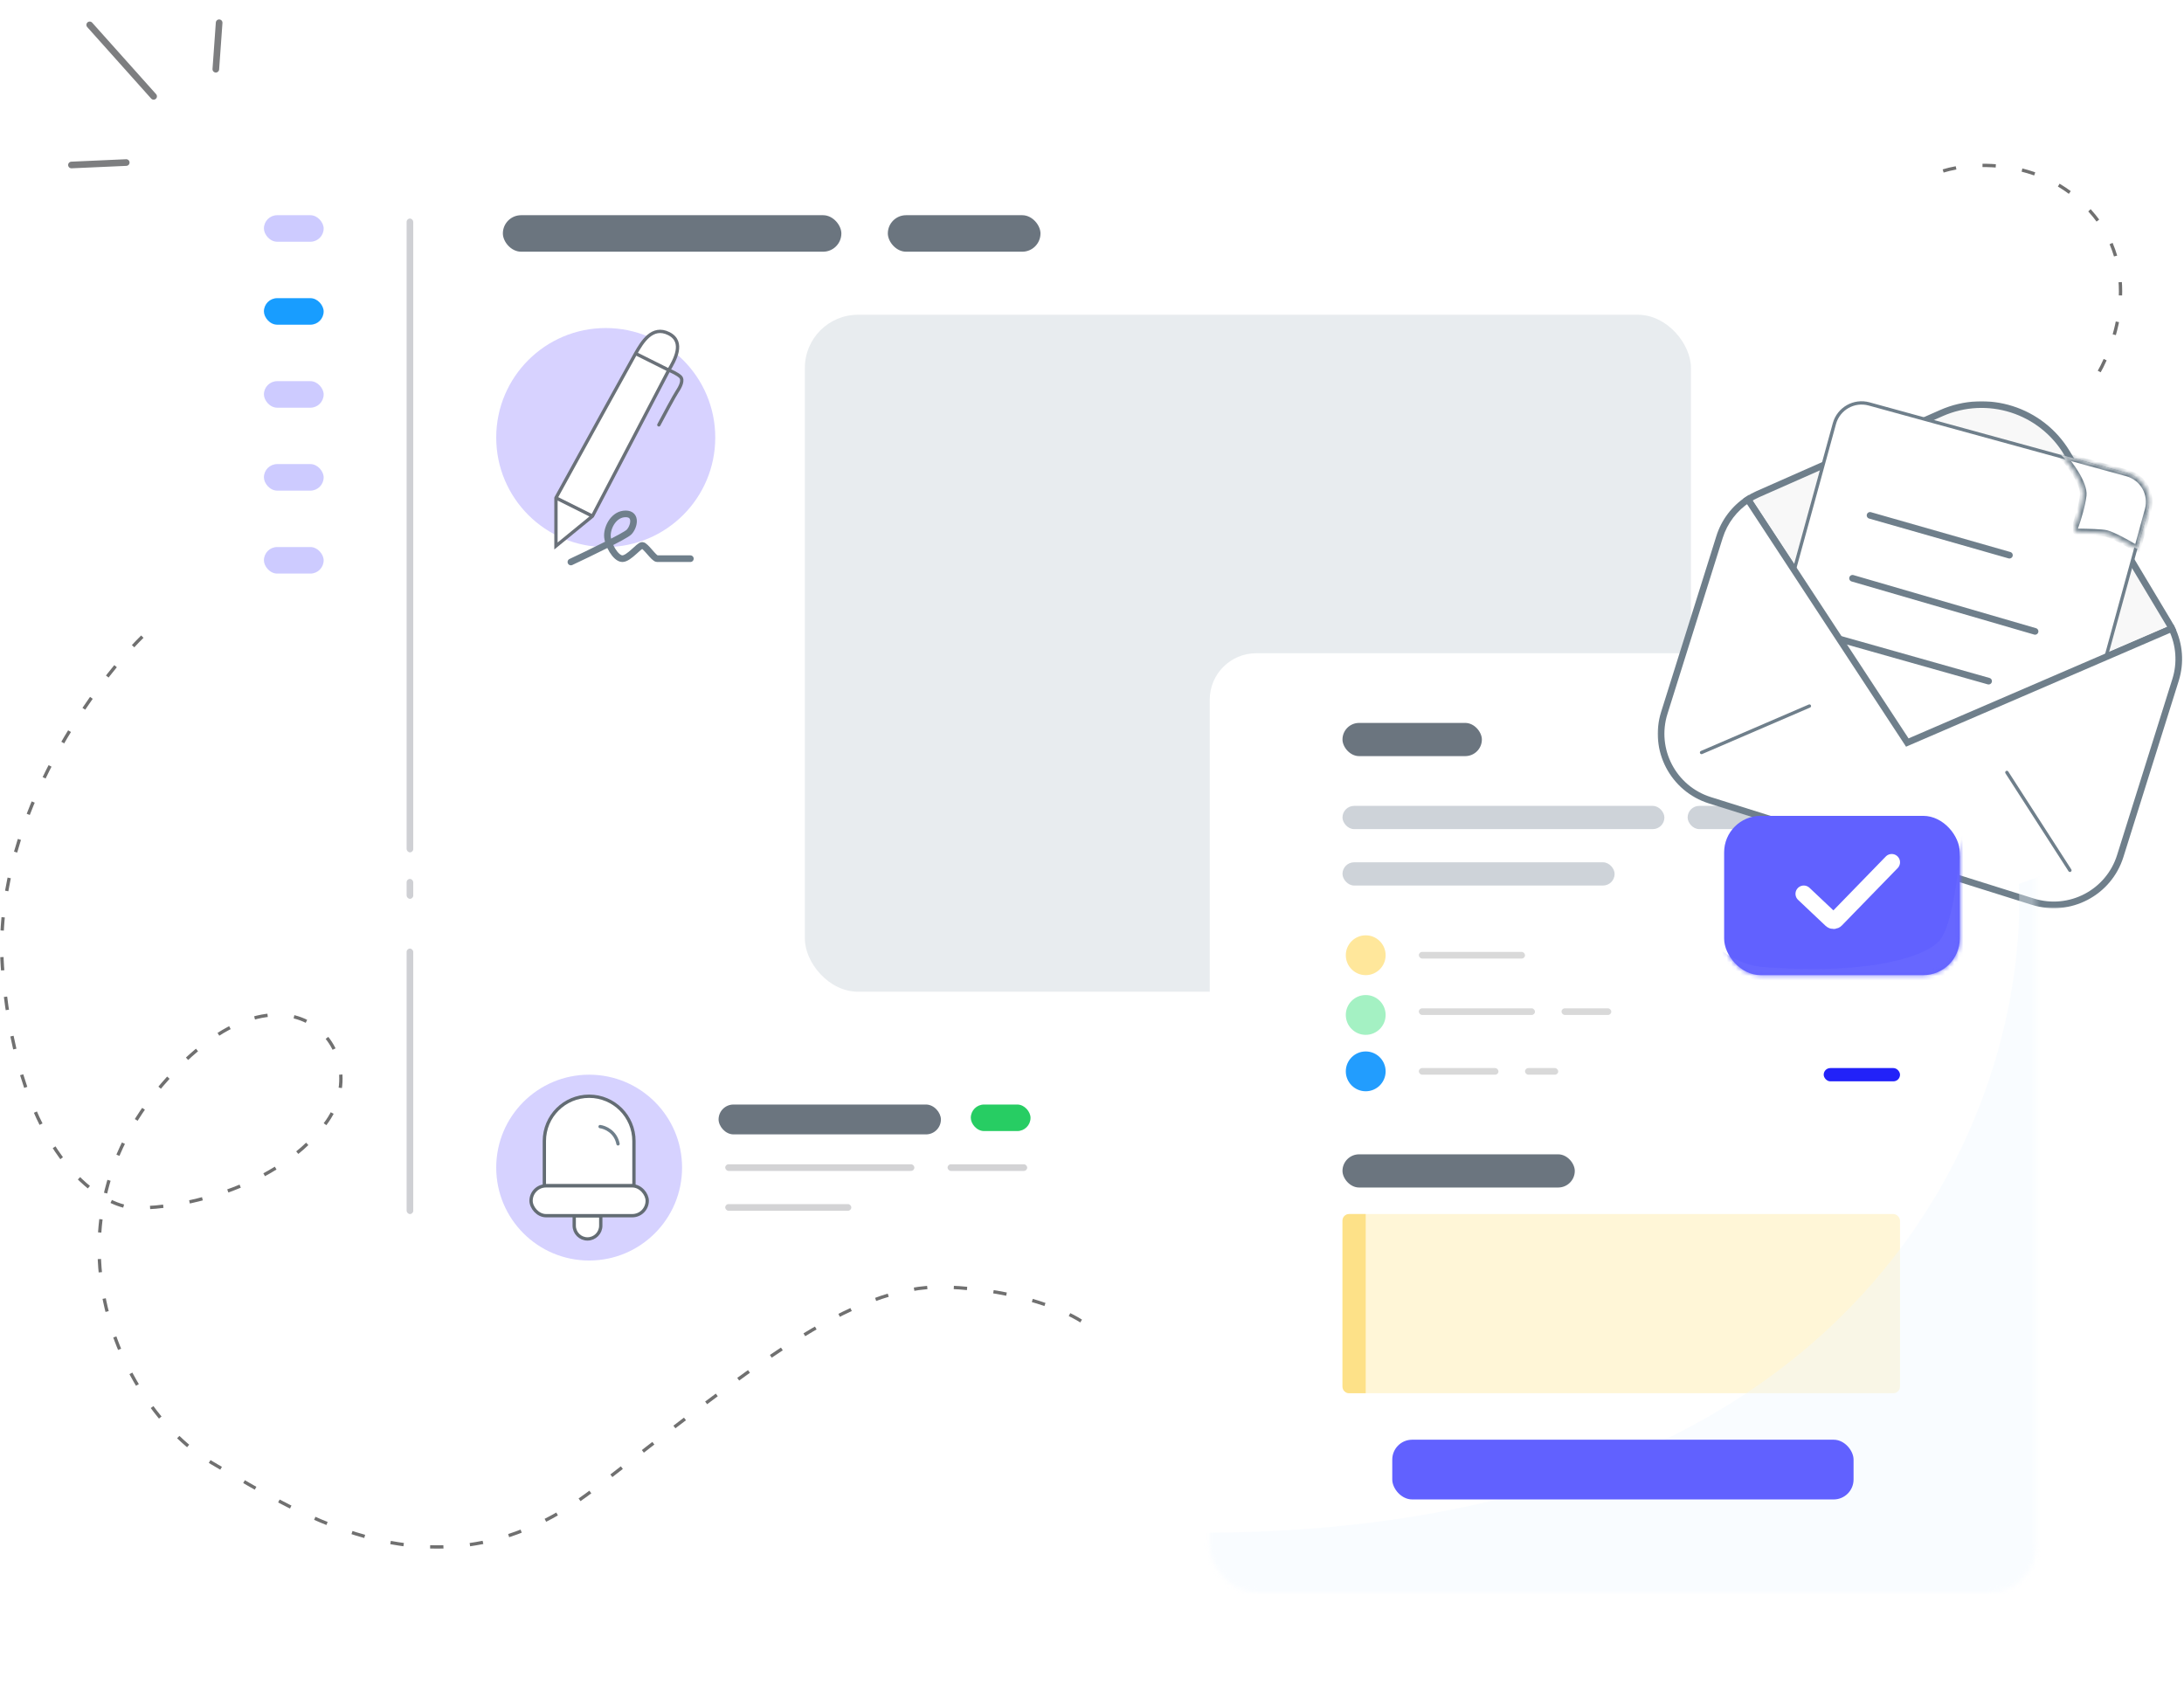 <svg width="480" height="375" viewBox="0 0 480 375" fill="none" xmlns="http://www.w3.org/2000/svg">
<g id="Group 1321315991">
<g id="Rectangle 41286" filter="url(#filter0_d_10166_4436)">
<rect x="41.228" y="26.156" width="370.524" height="272.787" rx="11.67" fill="white"/>
</g>
<rect id="Rectangle 41288" x="58.004" y="47.301" width="13.129" height="5.835" rx="2.918" fill="#CDCBFF"/>
<rect id="Rectangle 41293" x="110.519" y="47.301" width="74.397" height="8.023" rx="4.012" fill="#6B757F"/>
<rect id="Rectangle 41294" x="195.127" y="47.301" width="33.551" height="8.023" rx="4.012" fill="#6B757F"/>
<rect id="Rectangle 41289" x="58.004" y="65.535" width="13.129" height="5.835" rx="2.918" fill="#189DFF"/>
<rect id="Rectangle 41290" x="58.004" y="83.777" width="13.129" height="5.835" rx="2.918" fill="#CDCBFF"/>
<rect id="Rectangle 41291" x="58.004" y="102.004" width="13.129" height="5.835" rx="2.918" fill="#CDCBFF"/>
<rect id="Rectangle 41292" x="58.004" y="120.238" width="13.129" height="5.835" rx="2.918" fill="#CDCBFF"/>
<rect id="Rectangle 41295" x="89.367" y="48.035" width="1.459" height="139.311" rx="0.729" fill="#CFD0D4"/>
<rect id="Rectangle 41296" x="89.367" y="208.496" width="1.459" height="58.35" rx="0.729" fill="#CFD0D4"/>
<rect id="Rectangle 41297" x="89.367" y="193.184" width="1.459" height="4.376" rx="0.729" fill="#CFD0D4"/>
<circle id="Ellipse 2843" cx="133.13" cy="96.171" r="24.07" fill="#D7D2FF"/>
<circle id="Ellipse 2844" cx="129.483" cy="256.637" r="20.423" fill="#D6D2FF"/>
<rect id="Rectangle 41298" x="157.929" y="242.773" width="48.868" height="6.564" rx="3.282" fill="#6B757F"/>
<rect id="Rectangle 41299" x="213.362" y="242.773" width="13.129" height="5.835" rx="2.918" fill="#27CD63"/>
<rect id="Rectangle 41300" x="159.388" y="255.906" width="41.575" height="1.459" rx="0.729" fill="#D3D3D5"/>
<rect id="Rectangle 41302" x="159.388" y="264.66" width="27.716" height="1.459" rx="0.729" fill="#D3D3D5"/>
<rect id="Rectangle 41301" x="208.256" y="255.906" width="17.505" height="1.459" rx="0.729" fill="#D3D3D5"/>
<rect id="Rectangle 41303" x="176.893" y="69.184" width="194.744" height="148.793" rx="11.67" fill="#E8ECEF"/>
<g id="Rectangle 41287" filter="url(#filter1_d_10166_4436)">
<rect x="265.877" y="140.664" width="181.615" height="209.331" rx="10.211" fill="white"/>
</g>
<rect id="Rectangle 41304" x="295.052" y="158.898" width="30.634" height="7.294" rx="3.647" fill="#6B757F"/>
<rect id="Rectangle 41305" x="295.052" y="177.133" width="70.75" height="5.106" rx="2.553" fill="#CED3D9"/>
<rect id="Rectangle 41307" x="370.907" y="177.133" width="64.915" height="5.106" rx="2.553" fill="#CED3D9"/>
<rect id="Rectangle 41306" x="295.052" y="189.531" width="59.809" height="5.106" rx="2.553" fill="#CED3D9"/>
<circle id="Ellipse 2845" cx="300.158" cy="209.958" r="4.376" fill="#FFE79B"/>
<circle id="Ellipse 2846" cx="300.158" cy="223.083" r="4.376" fill="#A4F1C3"/>
<circle id="Ellipse 2847" cx="300.158" cy="235.482" r="4.376" fill="#229DFE"/>
<rect id="Rectangle 41308" x="311.828" y="209.227" width="23.34" height="1.459" rx="0.729" fill="#D9D9D9"/>
<rect id="Rectangle 41309" x="311.828" y="221.629" width="25.528" height="1.459" rx="0.729" fill="#D9D9D9"/>
<rect id="Rectangle 41311" x="343.191" y="221.629" width="10.941" height="1.459" rx="0.729" fill="#D9D9D9"/>
<rect id="Rectangle 41310" x="311.828" y="234.758" width="17.505" height="1.459" rx="0.729" fill="#D9D9D9"/>
<rect id="Rectangle 41312" x="335.168" y="234.758" width="7.294" height="1.459" rx="0.729" fill="#D9D9D9"/>
<rect id="Rectangle 41313" x="400.812" y="234.758" width="16.776" height="2.918" rx="1.459" fill="#2222F9"/>
<rect id="Rectangle 41314" x="295.052" y="253.719" width="51.056" height="7.294" rx="3.647" fill="#6B757F"/>
<rect id="Rectangle 41315" x="295.052" y="266.844" width="122.535" height="39.386" rx="1.459" fill="#FFF6D7"/>
<path id="Rectangle 41316" d="M295.052 268.303C295.052 267.497 295.705 266.844 296.511 266.844H300.157V306.23H296.511C295.705 306.23 295.052 305.577 295.052 304.771V268.303Z" fill="#FDE188"/>
<g id="Vector 1464">
<path d="M122.189 120.008V109.432C127.538 99.707 138.527 79.746 139.694 77.704C141.153 75.151 143.341 71.504 146.988 73.328C150.635 75.151 148.204 79.284 146.988 81.351L130.213 113.443L122.189 120.008Z" fill="white"/>
<path d="M122.189 109.432V120.008L130.213 113.443M122.189 109.432C127.538 99.707 138.527 79.746 139.694 77.704M122.189 109.432L130.213 113.443M139.694 77.704C141.153 75.151 143.341 71.504 146.988 73.328C150.635 75.151 148.204 79.284 146.988 81.351M139.694 77.704L146.988 81.351M146.988 81.351L130.213 113.443M146.988 81.351C147.596 81.594 148.958 82.226 149.541 82.809C150.27 83.539 149.541 84.998 148.812 86.091C148.228 86.967 145.894 91.319 144.8 93.385" stroke="#6A7179" stroke-width="0.729" stroke-linecap="round"/>
</g>
<path id="Vector 1465" d="M125.472 123.525C129.362 121.702 137.36 117.836 138.236 116.961C139.33 115.867 140.059 112.949 137.506 112.949C134.954 112.949 133.495 115.75 133.495 117.69C133.495 119.63 135.318 122.796 136.777 122.796C138.236 122.796 140.424 119.878 141.153 119.878C141.883 119.878 143.706 122.796 144.435 122.796C145.019 122.796 149.541 122.796 151.729 122.796" stroke="#6F7F8B" stroke-width="1.459" stroke-linecap="round"/>
<g id="Group 1321315989">
<path id="Rectangle 41319" d="M126.201 267.208H132.036V269.397C132.036 271.008 130.73 272.314 129.118 272.314C127.507 272.314 126.201 271.008 126.201 269.397V267.208Z" fill="white" stroke="#636C73" stroke-width="0.729"/>
<path id="Rectangle 41320" d="M139.33 250.797V260.644H119.637V250.797C119.637 245.359 124.045 240.951 129.483 240.951C134.921 240.951 139.33 245.359 139.33 250.797Z" fill="white" stroke="#636C73" stroke-width="0.729"/>
<rect id="Rectangle 41318" x="116.719" y="260.642" width="25.528" height="6.564" rx="3.282" fill="white" stroke="#636C73" stroke-width="0.729"/>
<g id="Vector 1466" filter="url(#filter2_d_10166_4436)">
<path d="M131.89 244.707C132.976 244.842 135.284 245.789 135.829 248.503" stroke="#6F7F8B" stroke-width="0.729" stroke-linecap="round"/>
</g>
</g>
<g id="Group 1321315990">
<g id="Mask group">
<g id="Intersect">
<mask id="path-44-outside-1_10166_4436" maskUnits="userSpaceOnUse" x="382.162" y="87.93" width="97" height="77" fill="black">
<rect fill="white" x="382.162" y="87.93" width="97" height="77"/>
<path fill-rule="evenodd" clip-rule="evenodd" d="M384.162 109.794L419.187 163.216L477.311 138.156C477.117 137.756 476.905 137.364 476.675 136.98L454.281 99.574C448.609 90.1 436.766 86.337 426.665 90.799L386.346 108.609C385.582 108.947 384.852 109.344 384.162 109.794Z"/>
</mask>
<path fill-rule="evenodd" clip-rule="evenodd" d="M384.162 109.794L419.187 163.216L477.311 138.156C477.117 137.756 476.905 137.364 476.675 136.98L454.281 99.574C448.609 90.1 436.766 86.337 426.665 90.799L386.346 108.609C385.582 108.947 384.852 109.344 384.162 109.794Z" fill="#F8F8F8"/>
<path d="M419.187 163.216L418.577 163.615L418.913 164.128L419.476 163.885L419.187 163.216ZM384.162 109.794L383.763 109.183L383.151 109.583L383.552 110.194L384.162 109.794ZM477.311 138.156L477.6 138.826L478.301 138.524L477.967 137.837L477.311 138.156ZM476.675 136.98L477.301 136.605L477.301 136.605L476.675 136.98ZM454.281 99.574L454.907 99.2L454.907 99.2L454.281 99.574ZM426.665 90.799L426.96 91.466L426.665 90.799ZM386.346 108.609L386.051 107.942L386.051 107.942L386.346 108.609ZM419.797 162.816L384.772 109.394L383.552 110.194L418.577 163.615L419.797 162.816ZM477.023 137.486L418.898 162.546L419.476 163.885L477.6 138.826L477.023 137.486ZM476.049 137.354C476.268 137.72 476.471 138.094 476.655 138.475L477.967 137.837C477.764 137.419 477.542 137.008 477.301 136.605L476.049 137.354ZM453.655 99.949L476.049 137.354L477.301 136.605L454.907 99.2L453.655 99.949ZM426.96 91.466C436.724 87.153 448.172 90.79 453.655 99.949L454.907 99.2C449.045 89.409 436.808 85.521 426.371 90.131L426.96 91.466ZM386.64 109.276L426.96 91.466L426.371 90.131L386.051 107.942L386.64 109.276ZM384.561 110.405C385.218 109.976 385.913 109.598 386.64 109.276L386.051 107.942C385.25 108.296 384.486 108.712 383.763 109.183L384.561 110.405Z" fill="#6F7F8B" mask="url(#path-44-outside-1_10166_4436)"/>
</g>
</g>
<rect id="Rectangle 41323" x="404.803" y="87.14" width="71.136" height="71.372" rx="6.2" transform="rotate(15.346 404.803 87.14)" fill="white" stroke="#6F7F8B" stroke-width="0.729"/>
<path id="Line 331" d="M410.999 113.277L441.633 122.03" stroke="#6F7F8B" stroke-width="1.459" stroke-linecap="round"/>
<path id="Line 332" d="M407.152 127.105L447.268 138.776" stroke="#6F7F8B" stroke-width="1.459" stroke-linecap="round"/>
<path id="Line 333" d="M403.505 140.234L437.057 149.716" stroke="#6F7F8B" stroke-width="1.459" stroke-linecap="round"/>
<g id="Subtract">
<mask id="path-50-outside-2_10166_4436" maskUnits="userSpaceOnUse" x="364.072" y="107.789" width="116" height="92" fill="black">
<rect fill="white" x="364.072" y="107.789" width="116" height="92"/>
<path fill-rule="evenodd" clip-rule="evenodd" d="M384.162 109.789L419.187 163.21L477.312 138.151C479.012 141.651 479.323 145.687 478.147 149.431L465.986 188.161C463.451 196.232 454.854 200.72 446.784 198.186L375.804 175.898C367.733 173.364 363.245 164.767 365.779 156.696L377.922 118.026C378.992 114.617 381.212 111.715 384.162 109.789Z"/>
</mask>
<path fill-rule="evenodd" clip-rule="evenodd" d="M384.162 109.789L419.187 163.21L477.312 138.151C479.012 141.651 479.323 145.687 478.147 149.431L465.986 188.161C463.451 196.232 454.854 200.72 446.784 198.186L375.804 175.898C367.733 173.364 363.245 164.767 365.779 156.696L377.922 118.026C378.992 114.617 381.212 111.715 384.162 109.789Z" fill="white"/>
<path d="M419.187 163.21L418.577 163.61L418.913 164.123L419.476 163.88L419.187 163.21ZM384.162 109.789L384.772 109.389L384.373 108.78L383.764 109.178L384.162 109.789ZM477.312 138.151L477.968 137.832L477.663 137.205L477.023 137.481L477.312 138.151ZM478.147 149.431L477.451 149.213L477.451 149.213L478.147 149.431ZM465.986 188.161L466.682 188.38L466.682 188.38L465.986 188.161ZM446.784 198.186L446.565 198.882L446.565 198.882L446.784 198.186ZM375.804 175.898L375.586 176.594L375.586 176.594L375.804 175.898ZM365.779 156.696L366.475 156.915L365.779 156.696ZM377.922 118.026L378.618 118.245L378.618 118.245L377.922 118.026ZM419.797 162.811L384.772 109.389L383.552 110.189L418.577 163.61L419.797 162.811ZM477.023 137.481L418.898 162.541L419.476 163.88L477.6 138.821L477.023 137.481ZM476.656 138.469C478.275 141.803 478.571 145.646 477.451 149.213L478.843 149.65C480.075 145.727 479.749 141.499 477.968 137.832L476.656 138.469ZM477.451 149.213L465.29 187.943L466.682 188.38L478.843 149.65L477.451 149.213ZM465.29 187.943C462.876 195.629 454.689 199.904 447.002 197.49L446.565 198.882C455.02 201.537 464.027 196.835 466.682 188.38L465.29 187.943ZM447.002 197.49L376.023 175.203L375.586 176.594L446.565 198.882L447.002 197.49ZM376.023 175.203C368.336 172.789 364.062 164.601 366.475 156.915L365.083 156.478C362.428 164.933 367.13 173.939 375.586 176.594L376.023 175.203ZM366.475 156.915L378.618 118.245L377.226 117.808L365.083 156.478L366.475 156.915ZM378.618 118.245C379.637 114.998 381.751 112.234 384.561 110.4L383.764 109.178C380.673 111.196 378.347 114.236 377.226 117.808L378.618 118.245Z" fill="#6F7F8B" mask="url(#path-50-outside-2_10166_4436)"/>
</g>
<path id="Vector 1468" d="M441.068 169.777L454.926 191.294" stroke="#6F7F8B" stroke-width="0.729" stroke-linecap="round"/>
<path id="Vector 1469" d="M373.966 165.399L397.67 155.188" stroke="#6F7F8B" stroke-width="0.729" stroke-linecap="round"/>
<g id="Intersect_2">
<mask id="path-54-inside-3_10166_4436" fill="white">
<path fill-rule="evenodd" clip-rule="evenodd" d="M452.992 99.992L467.522 103.98C471.018 104.939 473.074 108.551 472.115 112.047L469.75 120.662C469.668 120.632 469.589 120.594 469.515 120.55C467.691 119.456 464.409 117.632 462.95 117.268C461.967 117.022 458.841 116.931 456.719 116.909C456.207 116.903 455.852 116.39 456.022 115.907C456.678 114.045 457.603 111.054 457.845 108.88C458.124 106.371 454.872 101.774 452.992 99.992Z"/>
</mask>
<path fill-rule="evenodd" clip-rule="evenodd" d="M452.992 99.992L467.522 103.98C471.018 104.939 473.074 108.551 472.115 112.047L469.75 120.662C469.668 120.632 469.589 120.594 469.515 120.55C467.691 119.456 464.409 117.632 462.95 117.268C461.967 117.022 458.841 116.931 456.719 116.909C456.207 116.903 455.852 116.39 456.022 115.907C456.678 114.045 457.603 111.054 457.845 108.88C458.124 106.371 454.872 101.774 452.992 99.992Z" fill="white"/>
<path d="M452.992 99.992L453.185 99.289L452.49 100.522L452.992 99.992ZM467.522 103.98L467.715 103.276L467.522 103.98ZM472.115 112.047L471.411 111.854L471.411 111.854L472.115 112.047ZM469.75 120.662L469.498 121.346L470.243 121.621L470.454 120.855L469.75 120.662ZM469.515 120.55L469.89 119.924L469.89 119.924L469.515 120.55ZM462.95 117.268L463.127 116.56L463.127 116.56L462.95 117.268ZM456.719 116.909L456.711 117.638L456.711 117.638L456.719 116.909ZM456.022 115.907L456.71 116.149L456.71 116.149L456.022 115.907ZM457.845 108.88L457.12 108.799L457.12 108.799L457.845 108.88ZM452.799 100.696L467.329 104.683L467.715 103.276L453.185 99.289L452.799 100.696ZM467.329 104.683C470.436 105.536 472.264 108.747 471.411 111.854L472.818 112.24C473.884 108.356 471.599 104.342 467.715 103.276L467.329 104.683ZM471.411 111.854L469.047 120.469L470.454 120.855L472.818 112.24L471.411 111.854ZM470.003 119.978C469.961 119.962 469.924 119.944 469.89 119.924L469.14 121.175C469.255 121.244 469.375 121.301 469.498 121.346L470.003 119.978ZM469.89 119.924C468.969 119.371 467.679 118.634 466.432 117.988C465.209 117.354 463.952 116.766 463.127 116.56L462.774 117.975C463.408 118.134 464.521 118.64 465.76 119.283C466.975 119.912 468.238 120.634 469.14 121.175L469.89 119.924ZM463.127 116.56C462.552 116.416 461.448 116.331 460.297 116.276C459.114 116.219 457.793 116.191 456.726 116.179L456.711 117.638C457.767 117.649 459.069 117.677 460.227 117.733C461.414 117.79 462.365 117.873 462.774 117.975L463.127 116.56ZM456.726 116.179C456.725 116.179 456.723 116.179 456.723 116.179C456.722 116.179 456.722 116.179 456.722 116.179C456.722 116.179 456.722 116.179 456.722 116.179C456.721 116.178 456.717 116.176 456.714 116.171C456.71 116.166 456.709 116.161 456.708 116.159C456.708 116.157 456.708 116.157 456.708 116.156C456.708 116.155 456.709 116.153 456.71 116.149L455.334 115.665C455 116.612 455.692 117.627 456.711 117.638L456.726 116.179ZM456.71 116.149C457.368 114.283 458.318 111.224 458.57 108.96L457.12 108.799C456.888 110.884 455.988 113.808 455.334 115.665L456.71 116.149ZM458.57 108.96C458.657 108.171 458.465 107.29 458.154 106.434C457.838 105.565 457.375 104.656 456.853 103.788C455.813 102.056 454.49 100.407 453.494 99.463L452.49 100.522C453.374 101.36 454.618 102.9 455.603 104.539C456.094 105.356 456.509 106.178 456.783 106.932C457.062 107.699 457.172 108.333 457.12 108.799L458.57 108.96Z" fill="#6F7F8B" mask="url(#path-54-inside-3_10166_4436)"/>
</g>
</g>
<g id="Mask group_2">
<mask id="mask0_10166_4436" style="mask-type:alpha" maskUnits="userSpaceOnUse" x="265" y="140" width="183" height="210">
<rect id="Rectangle 41318_2" x="265.877" y="140.668" width="181.615" height="209.331" rx="10.211" fill="white"/>
</mask>
<g mask="url(#mask0_10166_4436)">
<path id="Vector 1471" opacity="0.38" d="M258.803 336.866C411.681 338.909 445.767 242.655 443.7 194.273L477.616 182.238L482.722 367.136L274.485 369.688C205.558 357.897 105.925 334.824 258.803 336.866Z" fill="#EFF7FF"/>
</g>
</g>
<g id="Rectangle 41317" filter="url(#filter3_i_10166_4436)">
<rect x="305.992" y="318.633" width="101.383" height="13.129" rx="4.376" fill="#6161FF"/>
</g>
<path id="Vector 1473" d="M31.28 139.934C19.853 151.239 -2.272 181.873 0.646 213.965C4.293 254.081 21.797 264.657 28.727 265.387C35.656 266.116 59.36 262.834 71.395 247.152C83.43 231.47 63.007 206.672 35.656 238.4C8.304 270.128 26.538 309.879 46.596 321.549C66.654 333.219 96.923 353.277 130.475 327.384C164.026 301.491 187.001 282.162 207.789 282.892C224.419 283.475 235.14 288.484 238.423 290.915" stroke="#707070" stroke-width="0.729" stroke-dasharray="2.92 5.84"/>
<path id="Vector 1475" d="M427.069 37.579C433.755 35.513 449.753 34.589 460.256 47.426C470.759 60.263 464.632 76.844 460.256 83.53" stroke="#707070" stroke-width="0.729" stroke-dasharray="2.92 5.84"/>
<rect id="Rectangle 41325" x="378.93" y="179.324" width="51.786" height="35.01" rx="8.023" fill="#6161FF"/>
<g id="Mask group_3">
<mask id="mask1_10166_4436" style="mask-type:alpha" maskUnits="userSpaceOnUse" x="378" y="179" width="53" height="36">
<rect id="Rectangle 41326" x="378.93" y="179.32" width="51.786" height="35.01" rx="8.023" fill="#209BFB"/>
</mask>
<g mask="url(#mask1_10166_4436)">
<path id="Vector 1476" d="M425.975 207.034C429.185 204.117 430.716 189.772 431.081 182.965H436.187V217.61H377.107L374.919 205.211C376.134 207.277 380.243 211.629 386.954 212.505C412.336 214.547 423.544 209.709 425.975 207.034Z" fill="#6767FF"/>
</g>
</g>
<path id="Vector 1477" d="M396.436 196.46L402.477 202.166C402.767 202.44 403.223 202.43 403.501 202.145L415.764 189.531" stroke="white" stroke-width="3.647" stroke-linecap="round"/>
<path id="Vector 1480" d="M48.163 5L47.433 15.211" stroke="#7D7E80" stroke-width="1.459" stroke-linecap="round"/>
<path id="Vector 1478" d="M15.7 36.264L27.745 35.728" stroke="#7D7E80" stroke-width="1.459" stroke-linecap="round"/>
<path id="Vector 1479" d="M19.717 5.467L33.762 21.177" stroke="#7D7E80" stroke-width="1.459" stroke-linecap="round"/>
</g>
<defs>
<filter id="filter0_d_10166_4436" x="12.053" y="0.628" width="428.874" height="331.139" filterUnits="userSpaceOnUse" color-interpolation-filters="sRGB">
<feFlood flood-opacity="0" result="BackgroundImageFix"/>
<feColorMatrix in="SourceAlpha" type="matrix" values="0 0 0 0 0 0 0 0 0 0 0 0 0 0 0 0 0 0 127 0" result="hardAlpha"/>
<feOffset dy="3.647"/>
<feGaussianBlur stdDeviation="14.588"/>
<feComposite in2="hardAlpha" operator="out"/>
<feColorMatrix type="matrix" values="0 0 0 0 0.137 0 0 0 0 0.321 0 0 0 0 0.752 0 0 0 0.19 0"/>
<feBlend mode="normal" in2="BackgroundImageFix" result="effect1_dropShadow_10166_4436"/>
<feBlend mode="normal" in="SourceGraphic" in2="effect1_dropShadow_10166_4436" result="shape"/>
</filter>
<filter id="filter1_d_10166_4436" x="243.995" y="121.7" width="225.378" height="253.095" filterUnits="userSpaceOnUse" color-interpolation-filters="sRGB">
<feFlood flood-opacity="0" result="BackgroundImageFix"/>
<feColorMatrix in="SourceAlpha" type="matrix" values="0 0 0 0 0 0 0 0 0 0 0 0 0 0 0 0 0 0 127 0" result="hardAlpha"/>
<feOffset dy="2.918"/>
<feGaussianBlur stdDeviation="10.941"/>
<feComposite in2="hardAlpha" operator="out"/>
<feColorMatrix type="matrix" values="0 0 0 0 0.137 0 0 0 0 0.23 0 0 0 0 0.753 0 0 0 0.15 0"/>
<feBlend mode="normal" in2="BackgroundImageFix" result="effect1_dropShadow_10166_4436"/>
<feBlend mode="normal" in="SourceGraphic" in2="effect1_dropShadow_10166_4436" result="shape"/>
</filter>
<filter id="filter2_d_10166_4436" x="128.608" y="244.344" width="10.504" height="10.358" filterUnits="userSpaceOnUse" color-interpolation-filters="sRGB">
<feFlood flood-opacity="0" result="BackgroundImageFix"/>
<feColorMatrix in="SourceAlpha" type="matrix" values="0 0 0 0 0 0 0 0 0 0 0 0 0 0 0 0 0 0 127 0" result="hardAlpha"/>
<feOffset dy="2.918"/>
<feGaussianBlur stdDeviation="1.459"/>
<feComposite in2="hardAlpha" operator="out"/>
<feColorMatrix type="matrix" values="0 0 0 0 0 0 0 0 0 0 0 0 0 0 0 0 0 0 0.25 0"/>
<feBlend mode="normal" in2="BackgroundImageFix" result="effect1_dropShadow_10166_4436"/>
<feBlend mode="normal" in="SourceGraphic" in2="effect1_dropShadow_10166_4436" result="shape"/>
</filter>
<filter id="filter3_i_10166_4436" x="305.992" y="316.445" width="101.384" height="15.317" filterUnits="userSpaceOnUse" color-interpolation-filters="sRGB">
<feFlood flood-opacity="0" result="BackgroundImageFix"/>
<feBlend mode="normal" in="SourceGraphic" in2="BackgroundImageFix" result="shape"/>
<feColorMatrix in="SourceAlpha" type="matrix" values="0 0 0 0 0 0 0 0 0 0 0 0 0 0 0 0 0 0 127 0" result="hardAlpha"/>
<feOffset dy="-2.188"/>
<feGaussianBlur stdDeviation="1.459"/>
<feComposite in2="hardAlpha" operator="arithmetic" k2="-1" k3="1"/>
<feColorMatrix type="matrix" values="0 0 0 0 0.05 0 0 0 0 0.407 0 0 0 0 0.68 0 0 0 0.4 0"/>
<feBlend mode="normal" in2="shape" result="effect1_innerShadow_10166_4436"/>
</filter>
</defs>
</svg>
